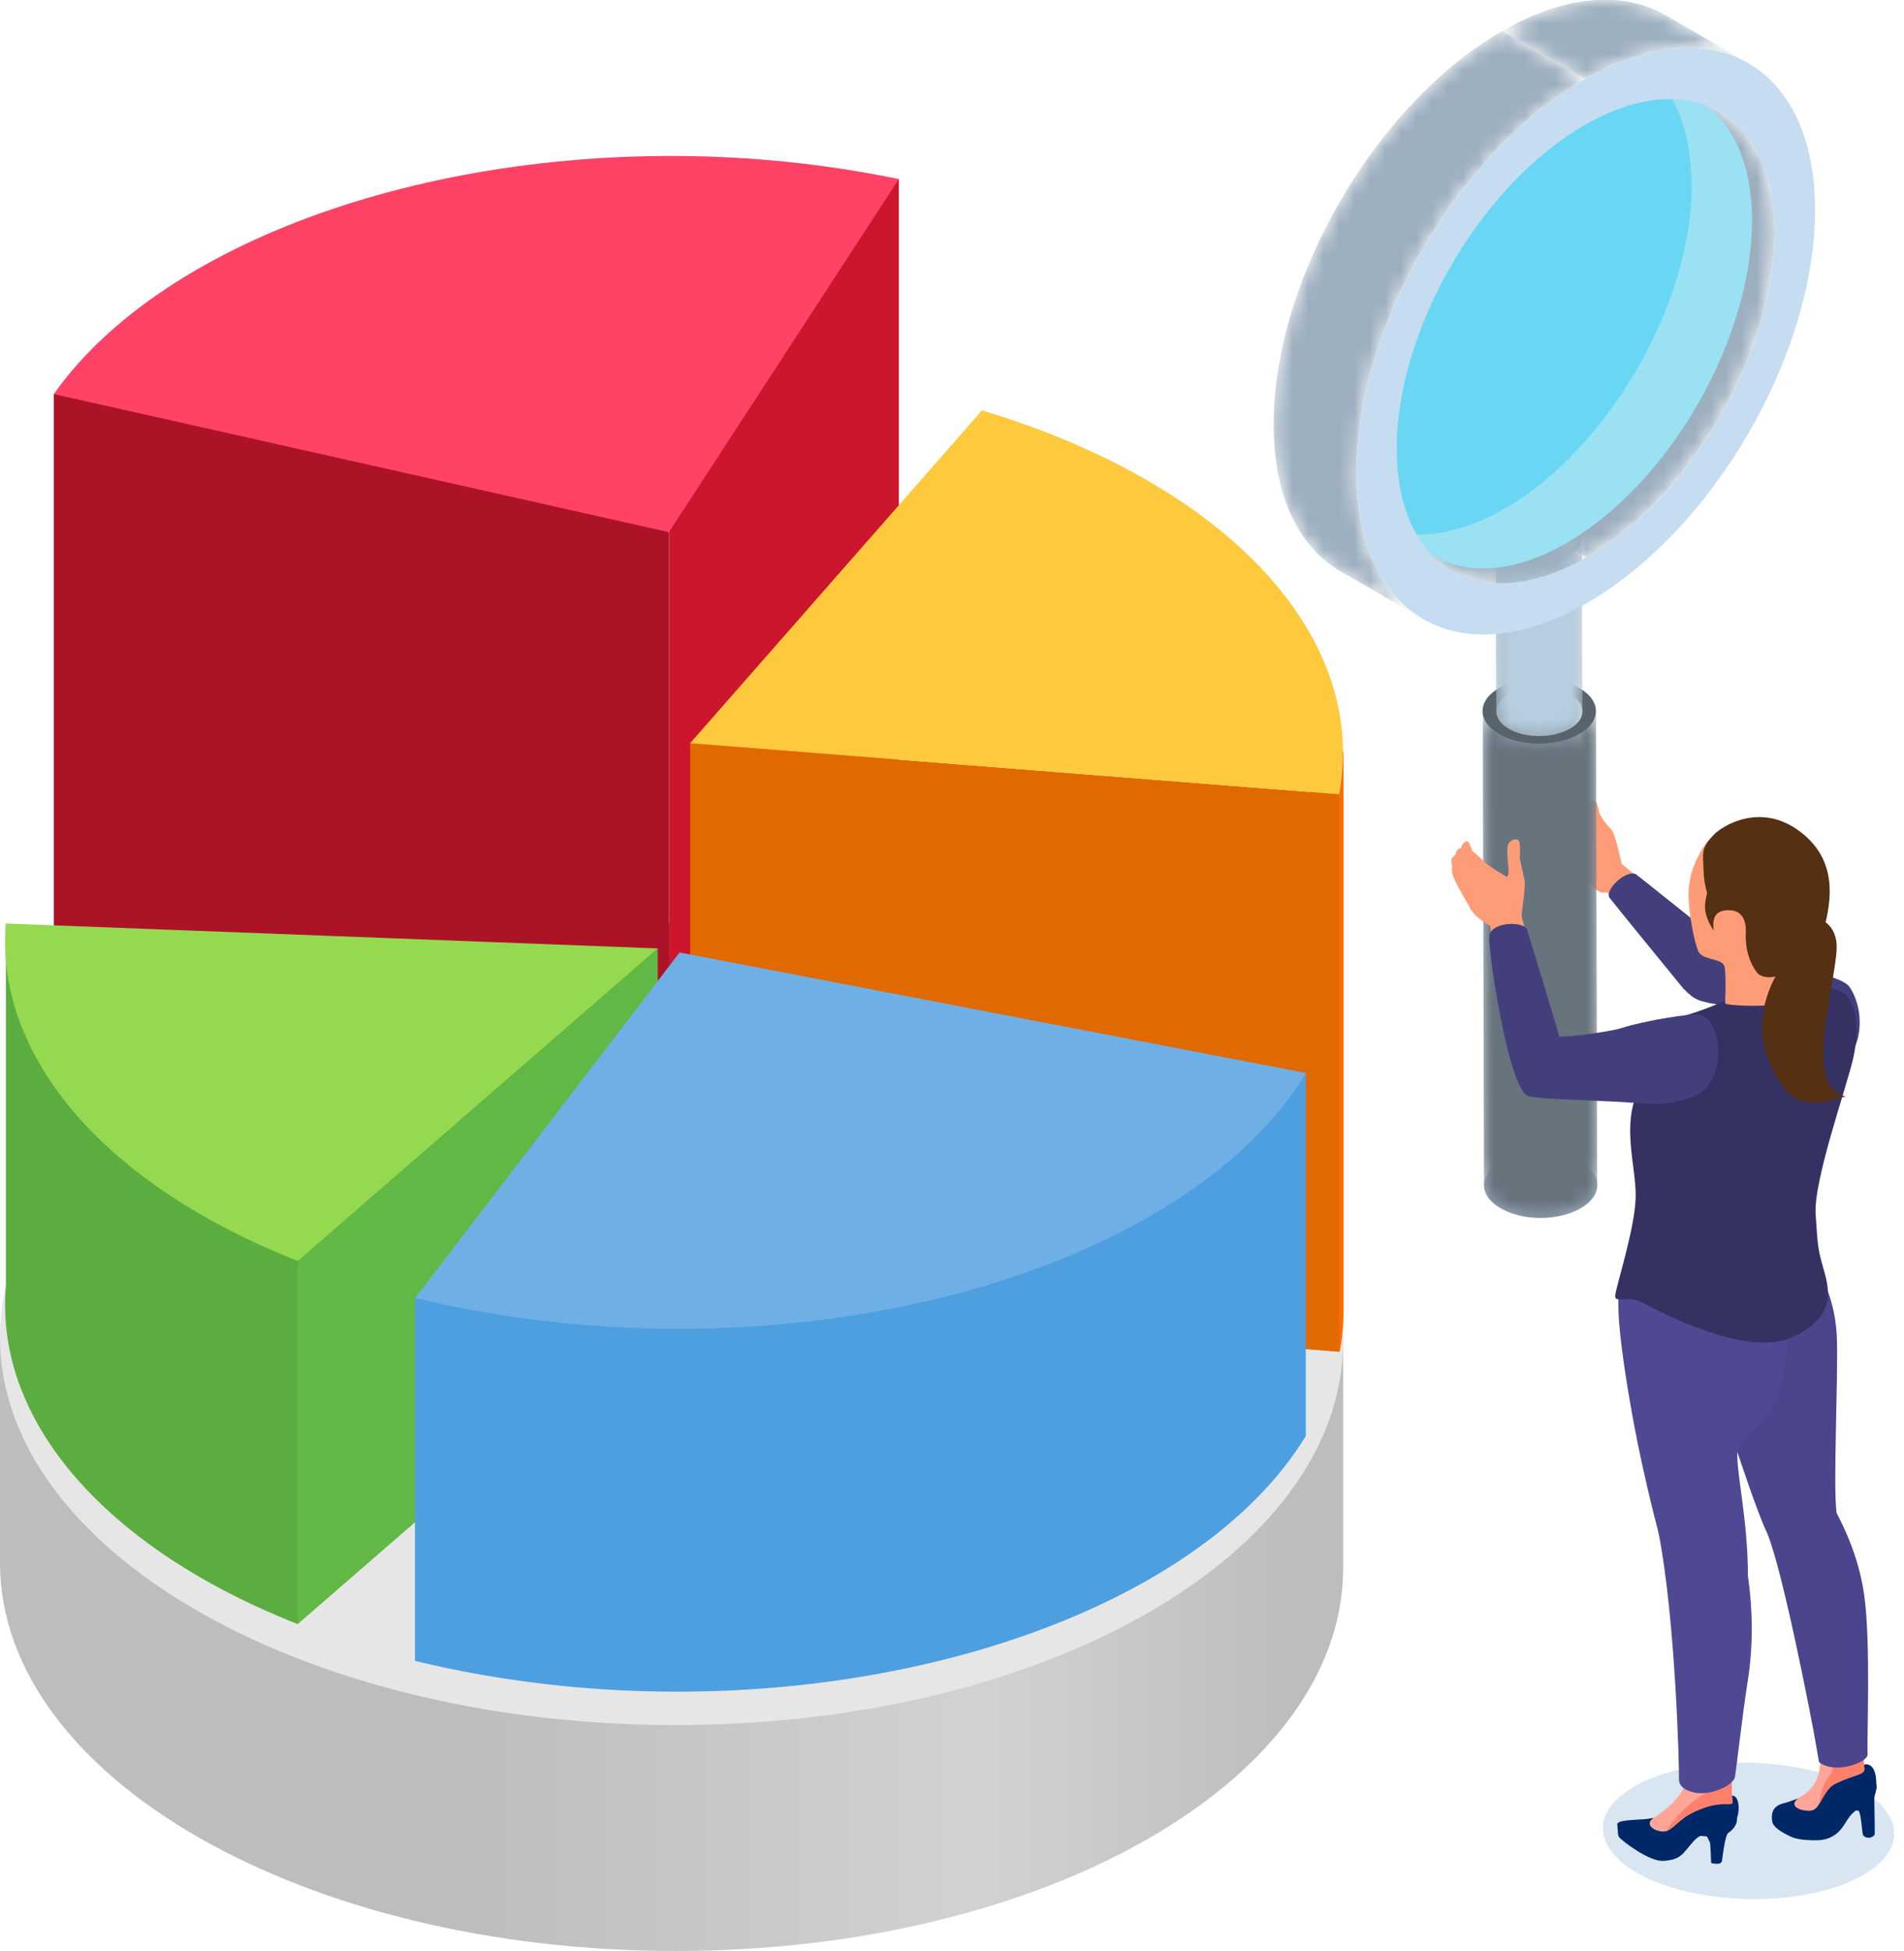 <svg width="123" height="126" viewBox="0 0 123 126" fill="none" xmlns="http://www.w3.org/2000/svg">
<g clip-path="url(#clip0_2025_3722)">
<path d="M0 86.424V101.007C0.08 114.775 19.555 125.96 43.525 126C67.495 126.04 86.85 114.914 86.77 101.166V86.583L0 86.424Z" fill="url(#paint0_linear_2025_3722)"/>
<path d="M86.763 86.729C86.838 72.97 67.475 61.711 43.514 61.582C19.554 61.453 0.069 72.503 -0.006 86.262C-0.08 100.021 19.283 111.28 43.243 111.409C67.204 111.538 86.689 100.488 86.763 86.729Z" fill="#E6E6E6"/>
<path d="M104.788 55.808C105.508 56.444 111.14 60.894 111.52 61.232C111.899 61.57 113.178 62.444 112.978 63.835C112.778 65.225 109.482 64.808 108.743 63.775C108.004 62.742 104.069 57.894 103.89 57.696C103.71 57.497 103.67 57.855 103.111 57.457C102.551 57.06 102.192 56.066 102.192 56.066C102.192 56.066 101.053 54.954 100.873 54.676C100.714 54.398 100.933 54.119 100.933 54.119C100.933 54.119 100.654 53.921 100.614 53.742C100.574 53.563 100.654 53.364 100.654 53.364C100.654 53.364 100.414 53.066 100.594 52.927C100.773 52.788 101.113 52.987 101.113 52.987C101.113 52.987 101.173 52.669 101.333 52.609C101.493 52.55 102.671 53.106 102.671 53.106C102.671 53.106 102.511 52.013 102.671 51.815C102.831 51.616 103.031 51.715 103.111 51.795C103.19 51.874 103.33 52.53 103.33 52.53C103.33 52.53 103.55 53.027 104.089 53.563C104.369 53.861 104.768 55.828 104.768 55.828L104.788 55.808Z" fill="#FF9C78"/>
<path d="M108.802 63.894C109.481 64.609 109.8 64.629 110.46 64.788C111.119 64.947 115.673 65.186 115.673 65.186C115.673 65.186 117.591 68.921 118.849 68.583C120.127 68.245 120.647 65.543 119.508 63.775C118.729 62.563 112.118 62.146 111.438 62.126C110.759 62.126 108.782 63.894 108.782 63.894H108.802Z" fill="#433F7D"/>
<path d="M105.686 56.464C105.067 56.126 103.608 57.497 103.988 57.994C104.367 58.49 108.802 63.914 108.802 63.914C108.802 63.914 113.236 62.801 112.377 61.927C111.518 61.053 105.686 56.464 105.686 56.464Z" fill="#433F7D"/>
<path d="M120.567 120.974C117.511 122.881 111.639 123.199 107.424 121.709C103.229 120.199 102.29 117.437 105.347 115.51C108.403 113.603 114.275 113.285 118.49 114.775C122.685 116.285 123.623 119.047 120.567 120.974Z" fill="#D8E6F2"/>
<path d="M102.172 75.08C103.57 75.914 103.53 77.265 102.072 78.06C100.614 78.874 98.296 78.855 96.898 78C95.5 77.166 95.54 75.815 96.998 75.02C98.456 74.206 100.773 74.225 102.172 75.08Z" fill="#A3B7C7"/>
<mask id="mask0_2025_3722" style="mask-type:luminance" maskUnits="userSpaceOnUse" x="102" y="44" width="2" height="33">
<path d="M103.191 76.53C103.191 76.013 102.851 75.477 102.172 75.08L102.092 44.464C102.771 44.861 103.111 45.398 103.111 45.914C103.131 55.093 103.171 67.351 103.191 76.53Z" fill="white"/>
</mask>
<g mask="url(#mask0_2025_3722)">
<path d="M103.191 76.53L103.111 45.914C103.111 45.398 102.771 44.861 102.092 44.464L102.172 75.08C102.851 75.477 103.191 76.013 103.191 76.53Z" fill="#8A9BA8"/>
</g>
<mask id="mask1_2025_3722" style="mask-type:luminance" maskUnits="userSpaceOnUse" x="95" y="43" width="8" height="34">
<path d="M95.78 45.934C95.78 45.378 96.16 44.822 96.899 44.404C98.357 43.59 100.674 43.609 102.072 44.464L102.152 75.08C100.754 74.245 98.437 74.225 96.979 75.02C96.22 75.437 95.84 75.994 95.86 76.55C95.84 67.371 95.8 55.113 95.78 45.934Z" fill="white"/>
</mask>
<g mask="url(#mask1_2025_3722)">
<path d="M102.173 75.08L102.093 44.464C100.694 43.63 98.377 43.61 96.919 44.404C96.16 44.822 95.781 45.378 95.801 45.934L95.88 76.55C95.88 75.994 96.26 75.438 96.999 75.02C98.457 74.206 100.774 74.226 102.173 75.08Z" fill="#8A9BA8"/>
</g>
<path d="M102.072 44.464C103.47 45.298 103.43 46.649 101.972 47.444C100.514 48.239 98.197 48.239 96.798 47.384C95.4 46.55 95.44 45.199 96.898 44.404C98.356 43.609 100.673 43.609 102.072 44.464ZM101.452 44.821C100.394 44.186 98.636 44.166 97.517 44.782C96.419 45.398 96.379 46.411 97.437 47.047C98.496 47.682 100.254 47.702 101.372 47.086C102.491 46.47 102.511 45.457 101.452 44.821Z" fill="#58636B"/>
<mask id="mask2_2025_3722" style="mask-type:luminance" maskUnits="userSpaceOnUse" x="95" y="45" width="9" height="34">
<path d="M95.86 76.55L95.78 45.934C95.78 46.451 96.12 46.987 96.799 47.385C98.197 48.219 100.514 48.239 101.972 47.444C102.731 47.027 103.111 46.471 103.091 45.914L103.171 76.53C103.171 77.087 102.791 77.643 102.052 78.06C100.594 78.875 98.277 78.855 96.879 78C96.2 77.603 95.86 77.067 95.86 76.55Z" fill="white"/>
</mask>
<g mask="url(#mask2_2025_3722)">
<path d="M95.86 76.55L95.78 45.934C95.78 46.451 96.12 46.987 96.799 47.385C98.197 48.219 100.514 48.239 101.972 47.444C102.731 47.027 103.111 46.471 103.091 45.914L103.171 76.53C103.171 77.087 102.791 77.643 102.052 78.06C100.594 78.875 98.277 78.855 96.879 78C96.2 77.603 95.86 77.067 95.86 76.55Z" fill="#67737D"/>
</g>
<mask id="mask3_2025_3722" style="mask-type:luminance" maskUnits="userSpaceOnUse" x="101" y="33" width="2" height="13">
<path d="M102.212 45.914C102.212 45.517 101.952 45.12 101.433 44.802L101.393 33.656C101.912 33.974 102.172 34.371 102.172 34.769C102.172 38.106 102.192 42.577 102.212 45.914Z" fill="white"/>
</mask>
<g mask="url(#mask3_2025_3722)">
<path d="M102.212 45.914L102.172 34.769C102.172 34.371 101.912 33.974 101.393 33.656L101.433 44.802C101.952 45.12 102.212 45.517 102.212 45.914Z" fill="#8A9BA8"/>
</g>
<mask id="mask4_2025_3722" style="mask-type:luminance" maskUnits="userSpaceOnUse" x="96" y="33" width="6" height="13">
<path d="M96.619 34.788C96.619 34.371 96.898 33.934 97.478 33.636C98.596 33.02 100.354 33.04 101.413 33.676L101.453 44.822C100.394 44.186 98.636 44.166 97.517 44.782C96.938 45.1 96.659 45.517 96.659 45.934C96.659 42.596 96.639 38.126 96.619 34.788Z" fill="white"/>
</mask>
<g mask="url(#mask4_2025_3722)">
<path d="M101.453 44.822L101.413 33.676C100.354 33.04 98.596 33.02 97.478 33.636C96.898 33.954 96.619 34.371 96.619 34.788L96.659 45.934C96.659 45.517 96.938 45.08 97.517 44.782C98.636 44.166 100.394 44.186 101.453 44.822Z" fill="#8A9BA8"/>
</g>
<path d="M101.413 33.676C102.472 34.312 102.432 35.325 101.333 35.941C100.215 36.557 98.457 36.537 97.398 35.901C96.339 35.265 96.379 34.252 97.478 33.636C98.577 33.02 100.354 33.04 101.413 33.676Z" fill="#A3B7C7"/>
<mask id="mask5_2025_3722" style="mask-type:luminance" maskUnits="userSpaceOnUse" x="96" y="34" width="7" height="14">
<path d="M96.659 45.934L96.619 34.788C96.619 35.186 96.878 35.583 97.398 35.901C98.456 36.537 100.214 36.556 101.333 35.941C101.912 35.623 102.192 35.206 102.192 34.788L102.232 45.934C102.232 46.351 101.952 46.788 101.373 47.086C100.254 47.702 98.496 47.682 97.438 47.047C96.918 46.729 96.659 46.331 96.659 45.934Z" fill="white"/>
</mask>
<g mask="url(#mask5_2025_3722)">
<path d="M96.659 45.934L96.619 34.788C96.619 35.186 96.878 35.583 97.398 35.901C98.456 36.537 100.214 36.556 101.333 35.941C101.912 35.623 102.192 35.206 102.192 34.788L102.232 45.934C102.232 46.351 101.952 46.788 101.373 47.086C100.254 47.702 98.496 47.682 97.438 47.047C96.918 46.729 96.659 46.331 96.659 45.934Z" fill="#B8CEE0"/>
</g>
<mask id="mask6_2025_3722" style="mask-type:luminance" maskUnits="userSpaceOnUse" x="88" y="32" width="15" height="6">
<path d="M93.783 36.855L88.43 33.755C90.647 35.047 93.724 34.868 97.119 32.901L102.472 36C99.077 37.947 96.001 38.126 93.783 36.855Z" fill="white"/>
</mask>
<g mask="url(#mask6_2025_3722)">
<path d="M93.783 36.855L88.43 33.755C90.647 35.047 93.724 34.868 97.119 32.901L102.472 36C99.077 37.947 96.001 38.126 93.783 36.855Z" fill="#9DAFBF"/>
</g>
<mask id="mask7_2025_3722" style="mask-type:luminance" maskUnits="userSpaceOnUse" x="97" y="4" width="18" height="33">
<path d="M105.727 4.152L111.081 7.252C113.278 8.523 114.636 11.205 114.636 15.04C114.656 22.748 109.203 32.146 102.471 36.02L97.118 32.921C103.87 29.046 109.303 19.649 109.283 11.94C109.283 8.106 107.905 5.424 105.727 4.152Z" fill="white"/>
</mask>
<g mask="url(#mask7_2025_3722)">
<path d="M102.471 36L97.118 32.901C103.87 29.026 109.303 19.629 109.283 11.92C109.283 8.086 107.905 5.404 105.727 4.132L111.081 7.232C113.278 8.503 114.636 11.185 114.636 15.02C114.656 22.728 109.203 32.126 102.471 36Z" fill="#9DAFBF"/>
</g>
<mask id="mask8_2025_3722" style="mask-type:luminance" maskUnits="userSpaceOnUse" x="97" y="0" width="16" height="6">
<path d="M107.584 0.994L112.938 4.093C110.241 2.543 106.506 2.762 102.391 5.126L97.038 2.027C101.152 -0.338 104.888 -0.556 107.584 0.994Z" fill="white"/>
</mask>
<g mask="url(#mask8_2025_3722)">
<path d="M102.391 5.106L97.038 2.007C101.152 -0.358 104.888 -0.576 107.584 0.973L112.938 4.073C110.241 2.523 106.506 2.742 102.391 5.106Z" fill="#9DAFBF"/>
</g>
<mask id="mask9_2025_3722" style="mask-type:luminance" maskUnits="userSpaceOnUse" x="82" y="2" width="21" height="38">
<path d="M91.945 39.994L86.591 36.894C83.935 35.364 82.277 32.086 82.277 27.437C82.257 18.08 88.869 6.696 97.038 2.007L102.391 5.106C94.202 9.795 87.59 21.199 87.63 30.537C87.63 35.186 89.288 38.444 91.945 39.994Z" fill="white"/>
</mask>
<g mask="url(#mask9_2025_3722)">
<path d="M91.945 39.994L86.591 36.894C83.935 35.364 82.277 32.086 82.277 27.437C82.257 18.08 88.869 6.696 97.038 2.007L102.391 5.106C94.202 9.795 87.59 21.199 87.63 30.537C87.63 35.186 89.288 38.444 91.945 39.994Z" fill="#9DAFBF"/>
</g>
<path d="M109.303 11.941C109.303 19.689 103.85 29.086 97.119 32.921C94.882 34.192 92.784 34.689 90.986 34.51C88.01 30.834 88.549 23.285 92.624 16.232C96.679 9.219 102.911 4.987 107.565 5.722C108.664 7.212 109.283 9.298 109.283 11.941H109.303Z" fill="#69D7F3"/>
<path d="M109.663 26.126C104.969 34.272 97.338 38.642 92.624 35.901C91.985 35.543 91.446 35.047 90.986 34.49C92.784 34.669 94.881 34.172 97.119 32.901C103.85 29.066 109.303 19.669 109.303 11.921C109.303 9.278 108.664 7.192 107.585 5.702C108.324 5.821 109.024 6.06 109.663 6.437C114.357 9.179 114.357 17.98 109.663 26.126Z" fill="#99E1F3"/>
<path d="M102.392 5.106C110.582 0.417 117.234 4.172 117.253 13.53C117.273 22.888 110.662 34.272 102.492 38.96C94.302 43.649 87.651 39.894 87.631 30.537C87.611 21.179 94.223 9.795 102.392 5.106ZM102.472 36C109.224 32.126 114.657 22.729 114.637 15.02C114.617 7.311 109.124 4.192 102.392 8.066C95.641 11.941 90.188 21.338 90.228 29.047C90.248 36.755 95.741 39.874 102.472 36Z" fill="#C5DCF1"/>
<path d="M114.736 117.199L114.596 117.358C114.596 117.358 113.996 117.795 115.554 118.55C115.814 118.689 116.234 118.868 117.412 118.848C118.591 118.828 119.05 117.994 119.27 117.636C119.709 116.921 120.089 116.822 120.089 116.822L121.048 116.086C121.048 116.086 121.287 115.53 121.227 115.272C121.167 114.994 120.069 114.974 120.069 114.974L118.511 116.722L114.775 117.199H114.736Z" fill="#002766"/>
<path d="M121.106 118.49C121.106 118.49 121.006 118.629 120.846 118.669C120.627 118.729 120.407 118.629 120.347 118.49C120.287 118.311 120.227 117.08 120.067 116.96C119.867 116.821 119.568 117.08 119.568 117.08C119.568 117.08 120.087 115.49 120.507 115.351C120.926 115.232 121.166 115.629 121.166 115.629C121.166 115.629 121.066 115.947 121.086 116.404C121.086 116.742 121.126 118.411 121.106 118.49Z" fill="#002766"/>
<path d="M116.812 115.888C116.812 115.888 115.654 116.365 115.214 116.464C114.475 116.643 114.435 117.159 114.475 117.537C114.515 117.914 115.914 118.272 116.573 118.451C117.232 118.61 118.151 118.669 118.79 117.418C119.429 116.186 119.988 115.312 120.428 115.252C120.867 115.192 121.207 115.252 121.207 115.252C121.207 115.252 121.287 113.782 120.408 113.961C119.529 114.139 119.03 114.318 119.03 114.318L116.832 115.888H116.812Z" fill="#002766"/>
<path d="M120.388 111.716C119.389 111.775 118.391 111.875 117.392 111.994C117.572 112.967 118.011 114.894 116.533 115.908C115.295 116.543 116.193 116.961 116.873 116.941C117.132 116.941 117.312 116.841 117.492 116.543C117.771 116.067 118.051 115.451 118.53 115.212C119.829 114.557 120.528 114.656 120.428 114.159C120.368 113.941 120.368 113.007 120.388 111.716Z" fill="#FFA698"/>
<path d="M120.388 111.716C119.728 111.755 119.089 111.815 118.43 111.875C118.49 113.186 118.45 114.239 118.27 114.537C117.811 115.232 117.691 115.411 117.511 116.543C117.791 116.067 118.071 115.451 118.55 115.212C119.848 114.557 120.547 114.656 120.448 114.159C120.388 113.941 120.388 113.007 120.408 111.716H120.388Z" fill="#FF806B"/>
<path d="M105.627 118.212C105.627 118.212 104.449 117.676 104.489 117.974C104.529 118.272 104.489 118.51 104.609 118.669C104.728 118.828 106.546 120.278 107.505 120.179C108.484 120.1 108.683 119.762 109.023 119.365C109.363 118.947 109.682 118.57 109.902 118.57C110.122 118.57 111.1 118.769 111.68 118.351C112.259 117.954 112.219 117.457 112.219 117.457L110.961 117.656L108.524 118.649L105.627 118.212Z" fill="#002766"/>
<path d="M110.1 118.292C110.1 118.292 110.42 118.868 110.46 118.987C110.5 119.106 110.54 120.199 110.54 120.298C110.54 120.338 110.879 120.398 111.039 120.358C111.239 120.318 111.239 120.199 111.239 120.199C111.239 120.199 111.418 118.689 111.598 118.431C111.758 118.172 111.858 117.954 111.858 117.954C111.858 117.954 110.739 118.371 110.1 118.272V118.292Z" fill="#002766"/>
<path d="M107.924 117.636C107.924 117.636 107.065 117.338 106.606 117.437C106.166 117.557 104.628 117.477 104.488 117.775C104.348 118.073 105.287 118.49 105.687 118.749C106.086 119.007 107.225 119.98 107.924 119.762C108.623 119.543 109.062 118.272 109.821 118.212C110.58 118.153 111.2 118.331 111.839 117.954C112.478 117.576 112.478 115.808 111.839 115.987C111.2 116.166 107.924 117.616 107.924 117.616V117.636Z" fill="#002766"/>
<path d="M111.878 114.457C110.919 114.517 109.961 114.517 109.002 114.517C108.962 115.153 108.782 116.126 106.785 117.437C106.145 117.894 107.084 118.411 107.664 118.252C107.723 118.252 107.763 118.212 107.803 118.192C108.403 117.835 108.602 117.298 110.021 116.782C111.439 116.245 112.018 116.782 111.918 116.285C111.878 116.106 111.858 115.431 111.858 114.457H111.878Z" fill="#FFA698"/>
<path d="M111.878 114.457C111.478 114.477 111.059 114.497 110.659 114.497C110.599 115.192 110.5 115.669 110.34 115.729C109.161 116.325 108.142 117.437 107.663 118.232C107.723 118.232 107.763 118.192 107.803 118.172C108.402 117.815 108.602 117.278 110.02 116.762C111.438 116.225 112.018 116.762 111.918 116.265C111.878 116.086 111.858 115.411 111.858 114.437L111.878 114.457Z" fill="#FF806B"/>
<path d="M116.434 79.848C117.632 82.272 118.611 83.861 118.671 86.623C118.731 89.384 118.431 95.821 118.631 97.59C118.831 99.358 114.696 99.497 114.276 99.179C113.857 98.861 110.96 90.119 110.741 88.848C110.521 87.576 110.741 82.59 110.741 82.59L116.434 79.868V79.848Z" fill="#4A458C"/>
<path d="M114.375 82.451C115.414 84.358 115.793 86.265 115.114 89.066C114.435 91.888 112.537 92.603 112.278 93.556C112.018 94.51 112.937 97.927 112.917 101.901C110.839 103.093 108.682 103.292 108.123 102.1C107.563 100.907 106.225 95.722 105.426 91.272C104.627 86.821 104.368 83.941 104.667 83.225C104.967 82.51 114.355 82.431 114.355 82.431L114.375 82.451Z" fill="#4F4994"/>
<path d="M112.059 97.749C112.059 97.749 112.638 99.735 112.918 101.782C113.217 103.828 113.277 106.172 112.918 108.477C112.558 110.762 112.179 114.199 112.079 114.755C111.979 115.331 110.481 115.987 109.462 115.768C108.443 115.55 108.443 115.033 108.463 114.755C108.483 114.477 108.263 104.603 107.125 98.901C106.805 97.351 112.039 97.729 112.039 97.729L112.059 97.749Z" fill="#4F4994"/>
<path d="M117.412 95.523C118.631 97.59 119.989 99.914 120.429 103.013C120.868 106.093 120.588 112.47 120.648 113.305C120.688 113.821 118.511 114.616 117.512 113.802L117.153 111.775C117.153 111.775 115.295 101.881 114.176 99.04C113.058 96.199 117.412 95.543 117.412 95.543V95.523Z" fill="#4A458C"/>
<path d="M96.277 59.802C96.417 61.113 97.076 68.166 98.435 69.735C99.793 71.285 100.991 68.305 100.931 67.888C100.872 67.471 98.255 59.424 98.295 59.086C98.335 58.749 98.554 57.219 98.495 56.901C98.435 56.583 98.175 55.431 98.175 55.431C98.175 55.431 98.255 54.437 98.095 54.279C97.955 54.12 97.576 54.239 97.436 54.517C97.296 54.815 97.436 55.928 97.456 56.206C97.476 56.484 97.356 56.643 97.356 56.643C97.356 56.643 96.058 55.868 95.918 55.689C95.778 55.51 95.119 54.954 95.119 54.954C95.119 54.954 94.939 54.477 94.839 54.358C94.739 54.239 94.42 54.517 94.42 54.676C94.42 54.835 94.14 54.735 94.06 55.073C93.98 55.391 93.721 55.292 93.76 55.649L93.82 56.007C93.82 56.007 93.721 56.146 93.88 56.583C94.02 57.04 94.899 58.51 94.899 58.51C94.899 58.51 95.059 59.126 96.257 59.782L96.277 59.802Z" fill="#FF9C78"/>
<path d="M107.404 66.537C107.404 66.537 105.726 66.537 108.882 65.583C112.038 64.629 113.017 63.616 113.756 63.437C114.515 63.258 118.55 63.556 119.229 64.212C119.908 64.868 120.148 66.358 119.728 68.305C119.289 70.252 117.152 76.212 117.292 78.418C117.431 80.623 117.451 80.722 117.831 82.053C118.23 83.444 118.55 85.172 115.654 86.404C112.757 87.636 107.324 84.775 106.206 84.179C105.087 83.563 104.288 84.239 104.348 83.662C104.388 83.086 105.646 79.272 105.666 77.265C105.686 75.278 104.767 72.795 105.806 70.471C106.845 68.146 107.404 66.576 107.404 66.576V66.537Z" fill="#353263"/>
<path d="M111.418 62.444C111.538 63.378 111.418 64.689 111.458 64.808C111.498 64.927 113.655 65.047 114.694 64.868C115.733 64.689 115.813 64.629 116.092 64.331C116.372 64.033 115.773 62.285 115.733 60.715C115.693 59.146 116.252 56.901 115.473 56.285C114.694 55.669 111.139 53.742 110.539 54.159C109.94 54.576 109.321 56.007 109.201 56.682C109.081 57.358 109.041 57.636 109.121 58.53C109.201 59.424 109.441 60.775 109.7 61.411C109.96 62.047 111.298 61.868 111.398 62.424L111.418 62.444Z" fill="#FF9C78"/>
<path d="M111.339 59.364C111.359 59.126 111.279 58.828 111.399 58.689C111.519 58.55 112.118 58.59 112.118 59.464C112.118 60.338 111.719 60.775 111.279 60.755C110.84 60.755 111.219 60.139 111.279 59.98C111.339 59.841 111.319 59.364 111.319 59.364H111.339Z" fill="#FF9C78"/>
<path d="M110.701 60.139C110.661 59.563 110.601 58.868 111.52 58.788C112.418 58.709 112.838 59.285 112.778 60.298C112.738 61.312 113.038 62.206 113.497 62.802C113.956 63.398 115.614 63.199 116.593 61.649C117.572 60.1 117.672 60.835 117.991 59.325C118.311 57.815 118.611 55.331 116.114 53.583C113.617 51.835 111.22 53.365 110.701 53.921C110.161 54.497 109.982 54.815 110.021 55.51C110.061 56.206 110.021 56.782 110.281 57.676C110.041 58.57 110.081 59.126 110.721 60.139H110.701Z" fill="#553012"/>
<path d="M115.475 59.841C115.854 58.729 118.671 58.848 118.651 61.172C118.631 63.497 116.354 70.252 119.23 70.808C116.953 71.464 115.654 71.682 114.356 68.722C113.058 65.782 114.476 63.278 115.335 61.987C116.194 60.696 115.495 59.841 115.495 59.841H115.475Z" fill="#553012"/>
<path d="M97.757 68.285C97.757 67.749 99.156 66.974 99.975 66.974C100.714 66.974 102.971 66.974 107.125 65.841C108.164 65.563 109.023 70.272 108.444 70.907C107.865 71.543 106.107 71.225 104.309 71.146C102.511 71.046 99.415 70.987 98.736 70.788C98.077 70.59 97.737 68.305 97.737 68.305L97.757 68.285Z" fill="#433F7D"/>
<path d="M104.488 68.841C104.388 68.464 103.989 67.073 104.228 66.656C104.488 66.258 108.483 65.523 109.502 65.523C110.52 65.523 110.74 66.537 110.84 66.874C111.12 67.709 111.08 69.517 110.081 70.391C109.142 71.206 107.304 71.265 107.304 71.265C107.304 71.265 104.927 70.471 104.468 68.822L104.488 68.841Z" fill="#433F7D"/>
<path d="M98.656 60.06C98.496 59.464 96.199 59.484 96.199 60.557C96.199 61.63 97.338 69.636 98.576 70.689C99.875 70.729 101.313 69.08 101.013 67.927C100.714 66.775 98.656 60.06 98.656 60.06Z" fill="#433F7D"/>
<path d="M43.225 83.921L3.475 75C10.706 64.769 29.063 58.53 48.219 59.782C51.574 60 54.87 60.457 58.066 61.113L43.225 83.901V83.921Z" fill="#823364"/>
<path d="M3.475 25.451V75L43.225 83.921V34.371L16.179 23.186L3.475 25.451Z" fill="#AD1326"/>
<path d="M58.066 11.583V61.133L43.225 83.921V34.371V16.59L58.066 11.583Z" fill="#CC162D"/>
<path d="M16.001 66.934L0.38 59.643V83.086C0.021 87.338 1.559 91.57 4.855 95.384C8.15 99.199 13.104 102.477 19.216 104.881L42.467 84.696V61.252L15.981 66.934H16.001Z" fill="#5CAD40"/>
<path d="M19.235 81.437V104.881L42.486 84.696V61.252L19.235 81.437Z" fill="#62B844"/>
<path d="M86.771 48.557L84.514 48.974L84.993 77.563C84.154 75.954 83.055 60.259 81.657 58.769C77.542 54.338 71.19 64.828 63.46 62.504L44.604 84L86.551 87.298C86.711 86.444 86.791 85.61 86.791 84.755V84.696V48.577L86.771 48.557Z" fill="#FF6A00"/>
<path d="M44.584 48V83.98L86.511 87.298V51.298L44.584 48Z" fill="#E06900"/>
<path d="M42.487 61.252L19.236 81.437C13.124 79.033 8.17 75.755 4.874 71.941C1.578 68.106 0.02 63.874 0.38 59.643L42.487 61.252Z" fill="#94D950"/>
<path d="M43.225 34.371L3.475 25.451C10.706 15.219 29.063 8.98 48.219 10.232C51.574 10.45 54.87 10.908 58.066 11.563L43.225 34.351V34.371Z" fill="#FF4266"/>
<path d="M44.583 48L63.439 26.504C71.169 28.828 77.521 32.444 81.636 36.874C85.751 41.305 87.449 46.331 86.51 51.298L44.563 48H44.583Z" fill="#FFC93D"/>
<path d="M63.361 74.603L43.885 84.954L35.675 81.576L26.807 83.822V107.265C30.662 108.199 34.717 108.815 38.851 109.093C58.806 110.404 77.762 103.59 84.354 92.742V69.298L63.34 74.603H63.361Z" fill="#4E9FE0"/>
<path d="M43.885 61.51L84.374 69.298C77.782 80.166 58.826 86.981 38.871 85.649C34.716 85.371 30.661 84.755 26.826 83.822L43.905 61.51H43.885Z" fill="#6EB0E6"/>
</g>
<defs>
<linearGradient id="paint0_linear_2025_3722" x1="0" y1="106.212" x2="86.77" y2="106.212" gradientUnits="userSpaceOnUse">
<stop offset="0.35" stop-color="#BDBDBD"/>
<stop offset="0.73" stop-color="#D2D2D2"/>
<stop offset="0.96" stop-color="#BDBDBD"/>
</linearGradient>
<clipPath id="clip0_2025_3722">
<rect width="122.365" height="126" fill="white" transform="translate(0 0)"/>
</clipPath>
</defs>
</svg>
